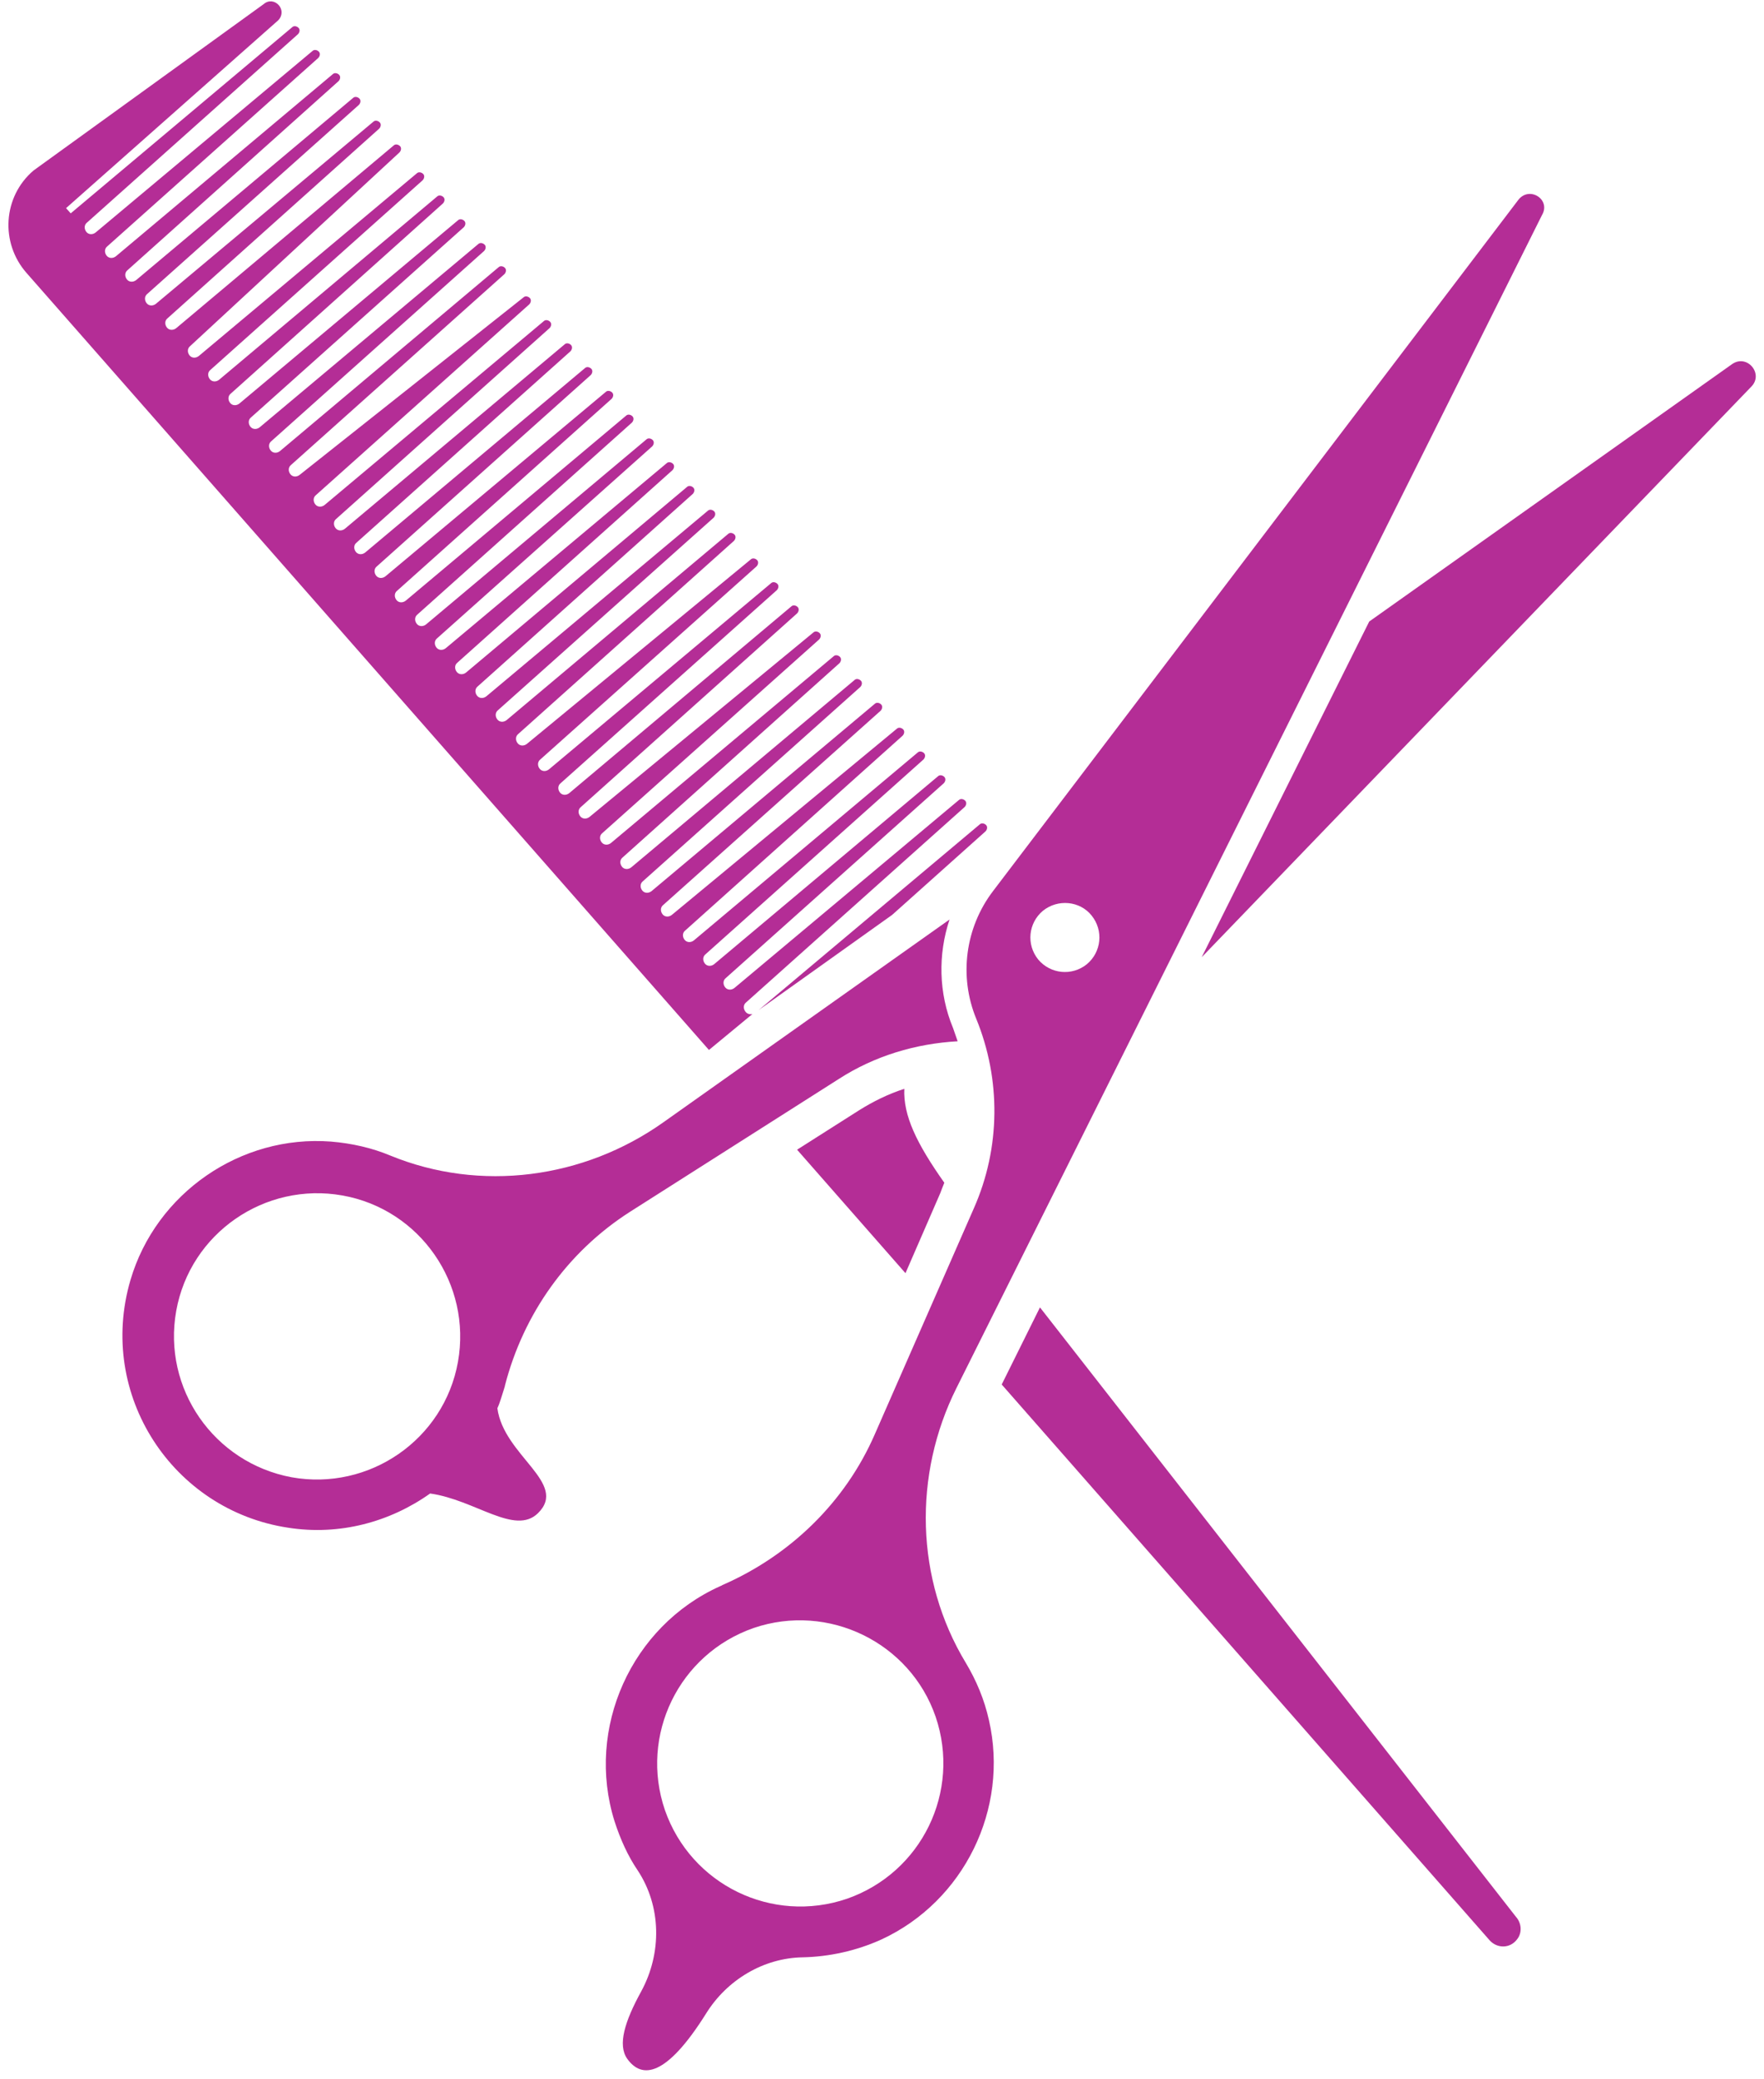 <?xml version="1.0" encoding="UTF-8" standalone="no"?><svg xmlns="http://www.w3.org/2000/svg" xmlns:xlink="http://www.w3.org/1999/xlink" fill="#b42d96" height="358.6" preserveAspectRatio="xMidYMid meet" version="1" viewBox="98.1 70.1 304.3 358.6" width="304.3" zoomAndPan="magnify"><g><g><g id="change1_4"><path d="M261,274.1c-4.8-6.8-7.1-11.6-6.9-16.2c-2.8,0.9-5.4,2.2-7.8,3.7l-10.7,6.8l18.7,21.3l6-13.8 C260.5,275.4,260.7,274.8,261,274.1z"/></g><g id="change1_3"><path d="M252,227.9l16.1-14.4c0.3-0.3,0.4-0.8,0.1-1.1c-0.3-0.3-0.8-0.4-1.1-0.1l-38.1,32L252,227.9z"/></g><g id="change1_2"><path d="M227.9,245c-0.4,0.1-0.9,0-1.2-0.4l0,0c-0.4-0.5-0.4-1.2,0.1-1.6l37.7-33.7c0.3-0.3,0.4-0.8,0.1-1.1 c-0.3-0.3-0.8-0.4-1.1-0.1l-38.7,32.4c-0.5,0.4-1.2,0.4-1.6-0.1l0,0c-0.4-0.5-0.4-1.2,0.1-1.6l37.6-33.6c0.3-0.3,0.4-0.8,0.1-1.1 c-0.3-0.3-0.8-0.4-1.1-0.1l-38.6,32.4c-0.5,0.4-1.2,0.4-1.6-0.1l0,0c-0.4-0.5-0.4-1.2,0.1-1.6l37.6-33.6c0.3-0.3,0.4-0.8,0.1-1.1 c-0.3-0.3-0.8-0.4-1.1-0.1l-38.6,32.4c-0.5,0.4-1.2,0.4-1.6-0.1l0,0c-0.4-0.5-0.4-1.2,0.1-1.6l37.5-33.6c0.3-0.3,0.4-0.8,0.1-1.1 c-0.3-0.3-0.8-0.4-1.1-0.1L214,227.9c-0.5,0.4-1.2,0.4-1.6-0.1l0,0c-0.4-0.5-0.4-1.2,0.1-1.6l37.5-33.5c0.3-0.3,0.4-0.8,0.1-1.1 c-0.3-0.3-0.8-0.4-1.1-0.1l-38.5,32.3c-0.5,0.4-1.2,0.4-1.6-0.1l0,0c-0.4-0.5-0.4-1.2,0.1-1.6l37.5-33.5c0.3-0.3,0.4-0.8,0.1-1.1 c-0.3-0.3-0.8-0.4-1.1-0.1l-38.5,32.3c-0.5,0.4-1.2,0.4-1.6-0.1l0,0c-0.4-0.5-0.4-1.2,0.1-1.6l37.4-33.5c0.3-0.3,0.4-0.8,0.1-1.1 c-0.3-0.3-0.8-0.4-1.1-0.1l-38.4,32.2c-0.5,0.4-1.2,0.4-1.6-0.1l0,0c-0.4-0.5-0.4-1.2,0.1-1.6l37.4-33.4c0.3-0.3,0.4-0.8,0.1-1.1 c-0.3-0.3-0.8-0.4-1.1-0.1L199.8,211c-0.5,0.4-1.2,0.4-1.6-0.1l0,0c-0.4-0.5-0.4-1.2,0.1-1.6l37.3-33.4c0.3-0.3,0.4-0.8,0.1-1.1 c-0.3-0.3-0.8-0.4-1.1-0.1l-38.3,32.2c-0.5,0.4-1.2,0.4-1.6-0.1l0,0c-0.4-0.5-0.4-1.2,0.1-1.6l37.3-33.3c0.3-0.3,0.4-0.8,0.1-1.1 s-0.8-0.4-1.1-0.1l-38.3,32.1c-0.5,0.4-1.2,0.4-1.6-0.1l0,0c-0.4-0.5-0.4-1.2,0.1-1.6l37.3-33.3c0.3-0.3,0.4-0.8,0.1-1.1 c-0.3-0.3-0.8-0.4-1.1-0.1L189,198.4c-0.5,0.4-1.2,0.4-1.6-0.1l0,0c-0.4-0.5-0.4-1.2,0.1-1.6l37.2-33.3c0.3-0.3,0.4-0.8,0.1-1.1 c-0.3-0.3-0.8-0.4-1.1-0.1l-38.2,32.1c-0.5,0.4-1.2,0.4-1.6-0.1l0,0c-0.4-0.5-0.4-1.2,0.1-1.6l37.2-33.2c0.3-0.3,0.4-0.8,0.1-1.1 c-0.3-0.3-0.8-0.4-1.1-0.1l-38.2,32c-0.5,0.4-1.2,0.4-1.6-0.1l0,0c-0.4-0.5-0.4-1.2,0.1-1.6l37.1-33.2c0.3-0.3,0.4-0.8,0.1-1.1 c-0.3-0.3-0.8-0.4-1.1-0.1l-38.1,32c-0.5,0.4-1.2,0.4-1.6-0.1l0,0c-0.4-0.5-0.4-1.2,0.1-1.6l37.1-33.2c0.3-0.3,0.4-0.8,0.1-1.1 c-0.3-0.3-0.8-0.4-1.1-0.1l-38.1,31.9c-0.5,0.4-1.2,0.4-1.6-0.1l0,0c-0.4-0.5-0.4-1.2,0.1-1.6l37.1-33.1c0.3-0.3,0.4-0.8,0.1-1.1 c-0.3-0.3-0.8-0.4-1.1-0.1l-38,31.9c-0.5,0.4-1.2,0.4-1.6-0.1l0,0c-0.4-0.5-0.4-1.2,0.1-1.6l37-33.1c0.3-0.3,0.4-0.8,0.1-1.1 c-0.3-0.3-0.8-0.4-1.1-0.1l-38,31.9c-0.5,0.4-1.2,0.4-1.6-0.1l0,0c-0.4-0.5-0.4-1.2,0.1-1.6l37-33.1c0.3-0.3,0.4-0.8,0.1-1.1 c-0.3-0.3-0.8-0.4-1.1-0.1l-38,31.8c-0.5,0.4-1.2,0.4-1.6-0.1l0,0c-0.4-0.5-0.4-1.2,0.1-1.6l36.9-33c0.3-0.3,0.4-0.8,0.1-1.1 c-0.3-0.3-0.8-0.4-1.1-0.1l-37.9,31.8c-0.5,0.4-1.2,0.4-1.6-0.1l0,0c-0.4-0.5-0.4-1.2,0.1-1.6l36.9-33c0.3-0.3,0.4-0.8,0.1-1.1 c-0.3-0.3-0.8-0.4-1.1-0.1l-37.9,31.8c-0.5,0.4-1.2,0.4-1.6-0.1l0,0c-0.4-0.5-0.4-1.2,0.1-1.6l36.8-32.9c0.3-0.3,0.4-0.8,0.1-1.1 c-0.3-0.3-0.8-0.4-1.1-0.1l-37.8,31.7c-0.5,0.4-1.2,0.4-1.6-0.1l0,0c-0.4-0.5-0.4-1.2,0.1-1.6l36.8-32.9c0.3-0.3,0.4-0.8,0.1-1.1 c-0.3-0.3-0.8-0.4-1.1-0.1L149.8,152c-0.5,0.4-1.2,0.4-1.6-0.1l0,0c-0.4-0.5-0.4-1.2,0.1-1.6l36.8-32.9c0.3-0.3,0.4-0.8,0.1-1.1 c-0.3-0.3-0.8-0.4-1.1-0.1l-37.7,31.7c-0.5,0.4-1.2,0.4-1.6-0.1l0,0c-0.4-0.5-0.4-1.2,0.1-1.6l36.7-32.8c0.3-0.3,0.4-0.8,0.1-1.1 c-0.3-0.3-0.8-0.4-1.1-0.1l-37.7,31.6c-0.5,0.4-1.2,0.4-1.6-0.1l0,0c-0.4-0.5-0.4-1.2,0.1-1.6l36.7-32.8c0.3-0.3,0.4-0.8,0.1-1.1 c-0.3-0.3-0.8-0.4-1.1-0.1l-37.7,31.6c-0.5,0.4-1.2,0.4-1.6-0.1l0,0c-0.4-0.5-0.4-1.2,0.1-1.6l36.6-32.8c0.3-0.3,0.4-0.8,0.1-1.1 c-0.3-0.3-0.8-0.4-1.1-0.1l-37.6,31.6c-0.5,0.4-1.2,0.4-1.6-0.1l0,0c-0.4-0.5-0.4-1.2,0.1-1.6l36.6-32.7c0.3-0.3,0.4-0.8,0.1-1.1 c-0.3-0.3-0.8-0.4-1.1-0.1l-37.6,31.5c-0.5,0.4-1.2,0.4-1.6-0.1l0,0c-0.4-0.5-0.4-1.2,0.1-1.6L167,96.4c0.3-0.3,0.4-0.8,0.1-1.1 c-0.3-0.3-0.8-0.4-1.1-0.1l-37.5,31.5c-0.5,0.4-1.2,0.4-1.6-0.1l0,0c-0.4-0.5-0.4-1.2,0.1-1.6l36.5-32.7c0.3-0.3,0.4-0.8,0.1-1.1 c-0.3-0.3-0.8-0.4-1.1-0.1l-37.5,31.4c-0.5,0.4-1.2,0.4-1.6-0.1l0,0c-0.4-0.5-0.4-1.2,0.1-1.6l36.5-32.6c0.3-0.3,0.4-0.8,0.1-1.1 c-0.3-0.3-0.8-0.4-1.1-0.1l-37.4,31.4c-0.5,0.4-1.2,0.4-1.6-0.1l0,0c-0.4-0.5-0.4-1.2,0.1-1.6l36.4-32.6c0.3-0.3,0.4-0.8,0.1-1.1 c-0.3-0.3-0.8-0.4-1.1-0.1l-37.4,31.4c-0.5,0.4-1.2,0.4-1.6-0.1l0,0c-0.4-0.5-0.4-1.2,0.1-1.6l36.4-32.5c0.3-0.3,0.4-0.8,0.1-1.1 c-0.3-0.3-0.8-0.4-1.1-0.1l-37.4,31.3c-0.5,0.4-1.2,0.4-1.6-0.1l0,0c-0.4-0.5-0.4-1.2,0.1-1.6l36.4-32.5c0.3-0.3,0.4-0.8,0.1-1.1 c-0.3-0.3-0.8-0.4-1.1-0.1l-38.2,32.1l-0.8-0.9l36.6-32.4c0.7-0.7,0.8-1.8,0.1-2.6c-0.7-0.8-1.8-0.9-2.6-0.2l-39.7,28.7 c-5.3,4.5-5.8,12.5-1.2,17.7l117.7,134L227.9,245z"/></g><g id="change1_6"><path d="M277.5,295.6l-6.6,13.3l84.2,95.9c1.3,1.4,3.5,1.4,4.7-0.2c0.9-1.1,0.8-2.8-0.2-3.9L277.5,295.6z"/></g></g><g><g><g id="change1_1"><path d="M172.3,327.7c7.8,1.1,14.6,7.3,18.6,3.4c5.3-5.2-5.9-9.9-7-18.1c0.5-1.1,0.8-2.3,1.2-3.5c0-0.1,0.1-0.2,0.1-0.4 c3.2-12.4,10.8-23.1,21.6-30l36-22.9c6.2-4,13.3-6.1,20.5-6.5c-0.3-0.8-0.5-1.5-0.8-2.3c-2.5-6-2.6-12.7-0.6-18.7l-49.4,35 c-13.7,9.7-31.5,12.1-47.1,5.7c-3.1-1.3-6.6-2.1-10.2-2.4c-15.6-1.2-30.2,8.9-34.6,23.9c-5.8,19.8,7.3,39.7,27.2,42.7 C156.7,335,165.4,332.6,172.3,327.7z M128.5,296.2c2.4-13.4,15.3-22.3,28.7-19.9c13.4,2.4,22.3,15.3,19.9,28.7 c-2.4,13.4-15.3,22.3-28.7,19.9C135,322.4,126.1,309.6,128.5,296.2z"/></g><g id="change1_7"><path d="M396.9,132.9l-62.6,44.4l-28.9,57.9l94.8-98.4C402.4,134.6,399.5,131.1,396.9,132.9z"/></g></g><g><g id="change1_5"><path d="M360,104.6l-90.6,119.2c-4.8,6.3-5.9,14.7-2.9,22c4.3,10.5,4.2,22.3-0.4,32.7l-17.1,39c-5.1,11.7-14.6,20.9-26.3,26 c-0.1,0.1-0.2,0.1-0.4,0.2c-15.3,6.9-23.2,24.5-18.2,40.5c1,3.1,2.3,6,4,8.5c4.1,6.2,4.2,14.3,0.6,20.9 c-2.8,5.1-4.1,9.2-2.4,11.6c2.5,3.5,6.7,3.2,13.6-7.8c3.6-5.8,9.9-9.6,16.7-9.7c4.5-0.1,9.2-1.1,13.6-3.1 c14.2-6.6,22-22.5,18.5-37.8c-0.8-3.6-2.2-6.9-4-9.9c-8.7-14.4-9.1-32.4-1.6-47.4l101-202.3C365.7,104.5,361.9,102.1,360,104.6z M259.5,366.2c4.4,12.9-2.4,26.9-15.3,31.4c-12.9,4.4-26.9-2.4-31.4-15.3c-4.4-12.9,2.4-26.9,15.3-31.4 C241,346.5,255.1,353.4,259.5,366.2z M285.6,236.4c-2.6,2.1-6.3,1.7-8.4-0.8c-2.1-2.6-1.7-6.3,0.8-8.4c2.6-2.1,6.4-1.7,8.4,0.8 C288.5,230.6,288.1,234.3,285.6,236.4z"/></g></g></g></g></svg>